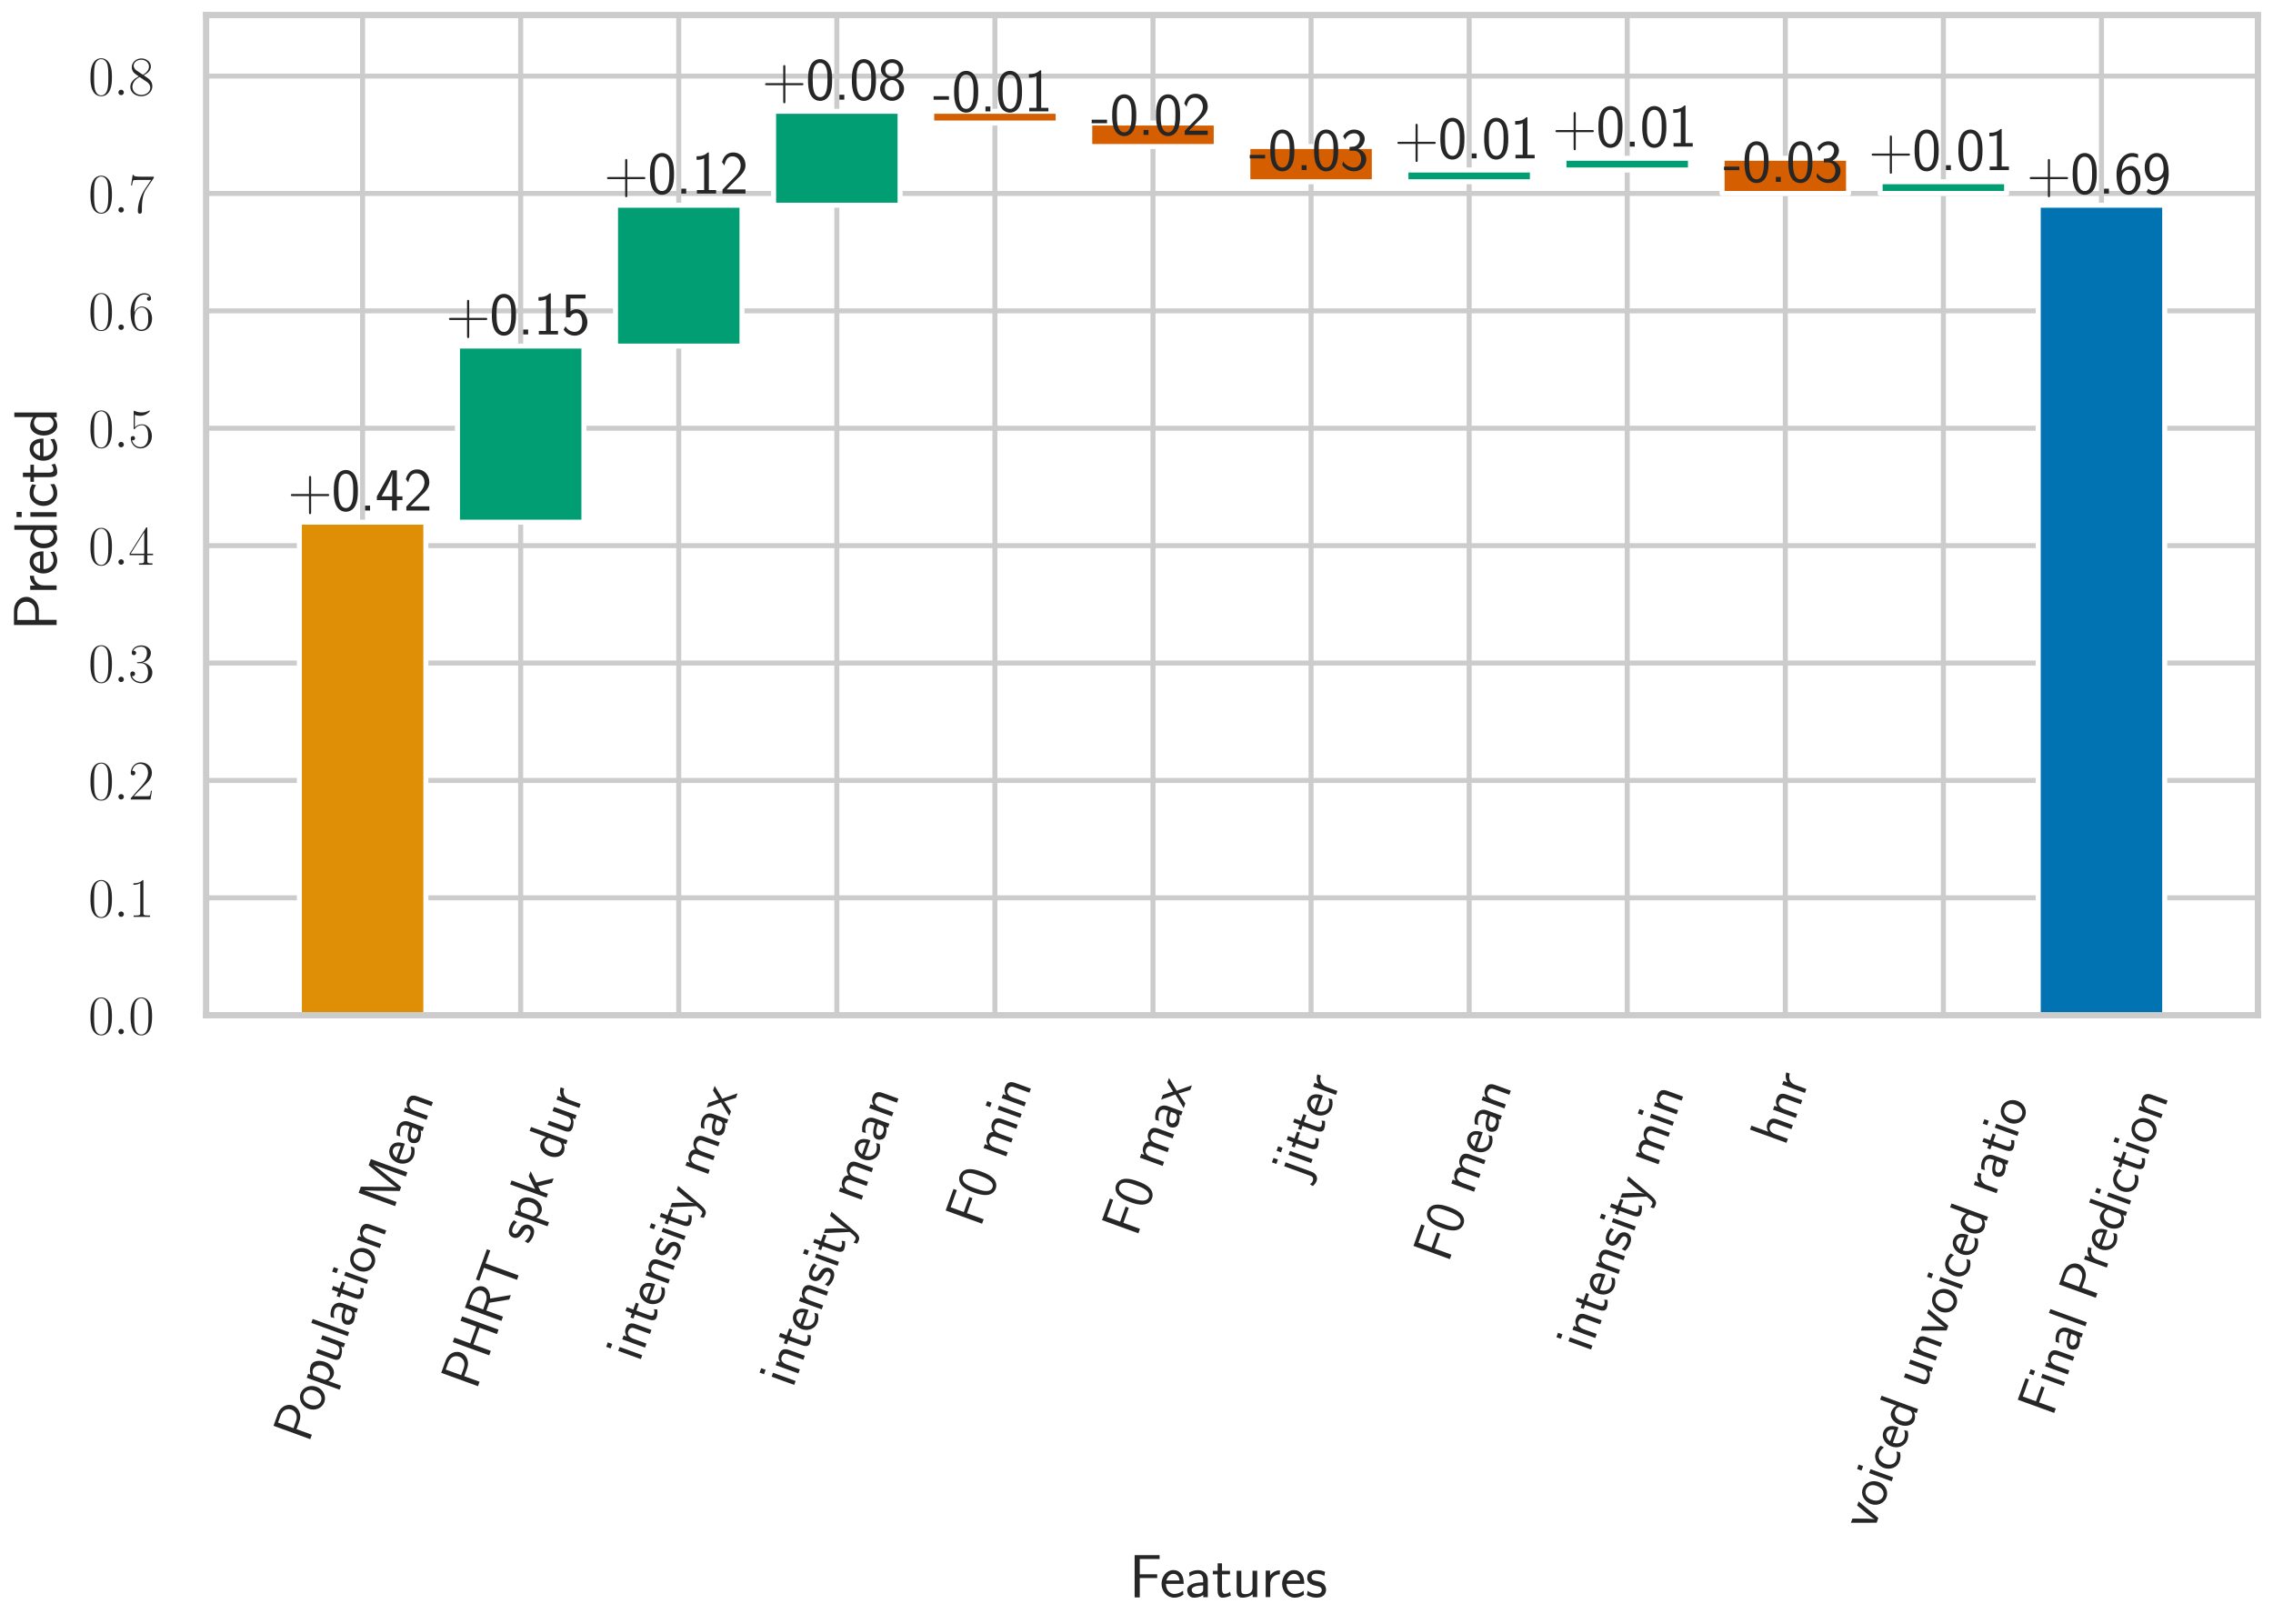 <?xml version="1.0" encoding="utf-8" standalone="no"?>
<!DOCTYPE svg PUBLIC "-//W3C//DTD SVG 1.1//EN"
  "http://www.w3.org/Graphics/SVG/1.1/DTD/svg11.dtd">
<svg xmlns:xlink="http://www.w3.org/1999/xlink" width="453.6pt" height="324pt" viewBox="0 0 453.6 324" xmlns="http://www.w3.org/2000/svg" version="1.1">
 <defs>
  <style type="text/css">*{stroke-linejoin: round; stroke-linecap: butt}</style>
 </defs>
 <g id="figure_1">
  <g id="patch_1">
   <path d="M 0 324 
L 453.6 324 
L 453.6 0 
L 0 0 
z
" style="fill: #ffffff"/>
  </g>
  <g id="axes_1">
   <g id="patch_2">
    <path d="M 41.13 202.575 
L 450.6 202.575 
L 450.6 3 
L 41.13 3 
z
" style="fill: #ffffff"/>
   </g>
   <g id="matplotlib.axis_1">
    <g id="xtick_1">
     <g id="line2d_1">
      <path d="M 72.361 202.575 
L 72.361 3 
" clip-path="url(#pcbd63f796d)" style="fill: none; stroke: #cccccc; stroke-linecap: round"/>
     </g>
     <g id="text_1">
      <!-- Population Mean -->
      <g style="fill: #262626" transform="translate(61.572 288.109) rotate(-70) scale(0.11 -0.11)">
       <defs>
        <path id="CMSS17-50" d="M 2106 1856 
C 2874 1856 3501 2453 3501 3158 
C 3501 3850 2899 4453 2067 4453 
L 570 4453 
L 570 0 
L 1107 0 
L 1107 1856 
L 2106 1856 
z
M 1926 4096 
C 2669 4096 2995 3627 2995 3157 
C 2995 2720 2694 2226 1926 2226 
L 1094 2226 
L 1094 4096 
L 1926 4096 
z
" transform="scale(0.016)"/>
        <path id="CMSS17-6f" d="M 2829 1356 
C 2829 2176 2221 2816 1504 2816 
C 768 2816 173 2157 173 1356 
C 173 544 787 -64 1498 -64 
C 2227 -64 2829 563 2829 1356 
z
M 1504 337 
C 1050 337 659 709 659 1408 
C 659 2151 1114 2427 1498 2427 
C 1914 2427 2342 2126 2342 1408 
C 2342 683 1926 337 1504 337 
z
" transform="scale(0.016)"/>
        <path id="CMSS17-70" d="M 966 333 
C 1178 129 1466 -5 1773 -5 
C 2368 -5 2880 603 2880 1412 
C 2880 2159 2496 2816 1946 2816 
C 1626 2816 1242 2702 954 2472 
L 954 2765 
L 480 2765 
L 480 -1216 
L 966 -1216 
L 966 333 
z
M 966 2100 
C 1018 2176 1235 2415 1587 2415 
C 2035 2415 2394 1960 2394 1412 
C 2394 787 1958 384 1530 384 
C 1402 384 1267 415 1139 523 
C 966 674 966 768 966 857 
L 966 2100 
z
" transform="scale(0.016)"/>
        <path id="CMSS17-75" d="M 2618 2739 
L 2131 2739 
L 2131 972 
C 2131 498 1786 306 1421 306 
C 998 306 960 447 960 709 
L 960 2739 
L 474 2739 
L 474 678 
C 474 179 646 -64 1088 -64 
C 1306 -64 1798 -13 2144 306 
L 2144 0 
L 2618 0 
L 2618 2739 
z
" transform="scale(0.016)"/>
        <path id="CMSS17-6c" d="M 947 4416 
L 474 4416 
L 474 0 
L 947 0 
L 947 4416 
z
" transform="scale(0.016)"/>
        <path id="CMSS17-61" d="M 2406 1791 
C 2406 2392 1978 2808 1402 2808 
C 1120 2808 813 2757 461 2553 
L 499 2135 
C 659 2248 934 2432 1395 2432 
C 1722 2432 1920 2180 1920 1782 
L 1920 1536 
C 896 1536 256 1238 256 726 
C 256 461 416 -64 947 -64 
C 1043 -64 1562 -64 1933 217 
L 1933 -19 
L 2406 -19 
L 2406 1791 
z
M 1920 816 
C 1920 701 1920 548 1728 434 
C 1562 325 1350 325 1261 325 
C 941 325 723 511 723 744 
C 723 1211 1722 1211 1920 1211 
L 1920 816 
z
" transform="scale(0.016)"/>
        <path id="CMSS17-74" d="M 1069 2368 
L 1901 2368 
L 1901 2737 
L 1069 2737 
L 1069 3520 
L 614 3520 
L 614 2737 
L 109 2737 
L 109 2368 
L 602 2368 
L 602 749 
C 602 384 685 -64 1107 -64 
C 1427 -64 1722 25 2003 172 
L 1901 548 
C 1747 414 1562 337 1363 337 
C 1082 337 1069 696 1069 856 
L 1069 2368 
z
" transform="scale(0.016)"/>
        <path id="CMSS17-69" d="M 979 4183 
L 442 4183 
L 442 3648 
L 979 3648 
L 979 4183 
z
M 947 2739 
L 474 2739 
L 474 0 
L 947 0 
L 947 2739 
z
" transform="scale(0.016)"/>
        <path id="CMSS17-6e" d="M 2618 1877 
C 2618 2283 2522 2816 1798 2816 
C 1389 2816 1120 2606 941 2389 
L 941 2758 
L 474 2758 
L 474 0 
L 960 0 
L 960 1559 
C 960 1964 1114 2428 1549 2428 
C 2112 2428 2131 2048 2131 1829 
L 2131 0 
L 2618 0 
L 2618 1877 
z
" transform="scale(0.016)"/>
        <path id="CMSS17-4d" d="M 3194 2371 
L 2886 1473 
C 2835 1307 2662 791 2624 587 
L 2618 587 
C 2598 715 2560 849 2458 1174 
C 2400 1365 2336 1562 2272 1741 
L 1325 4416 
L 576 4416 
L 576 0 
L 1075 0 
L 1075 3900 
L 1082 3900 
C 1082 3894 1139 3613 1530 2499 
L 2374 96 
L 2848 96 
L 3610 2231 
C 3661 2378 3821 2843 3891 3066 
C 3955 3257 4115 3728 4154 3913 
L 4160 3913 
L 4160 0 
L 4666 0 
L 4666 4416 
L 3923 4416 
L 3194 2371 
z
" transform="scale(0.016)"/>
        <path id="CMSS17-65" d="M 2502 1377 
C 2502 1590 2490 2003 2285 2345 
C 2061 2713 1696 2816 1421 2816 
C 755 2816 192 2188 192 1375 
C 192 582 774 -64 1510 -64 
C 1798 -64 2150 19 2470 248 
C 2470 274 2458 414 2451 420 
C 2451 433 2432 630 2432 656 
C 2125 407 1773 325 1517 325 
C 1107 325 666 667 646 1377 
L 2502 1377 
z
M 698 1728 
C 781 2084 1062 2421 1421 2421 
C 1517 2421 1965 2421 2080 1728 
L 698 1728 
z
" transform="scale(0.016)"/>
       </defs>
       <use xlink:href="#CMSS17-50" transform="scale(0.996)"/>
       <use xlink:href="#CMSS17-6f" transform="translate(57.133 0) scale(0.996)"/>
       <use xlink:href="#CMSS17-70" transform="translate(103.977 0) scale(0.996)"/>
       <use xlink:href="#CMSS17-75" transform="translate(152.182 0) scale(0.996)"/>
       <use xlink:href="#CMSS17-6c" transform="translate(200.387 0) scale(0.996)"/>
       <use xlink:href="#CMSS17-61" transform="translate(222.567 0) scale(0.996)"/>
       <use xlink:href="#CMSS17-74" transform="translate(267.489 0) scale(0.996)"/>
       <use xlink:href="#CMSS17-69" transform="translate(301.321 0) scale(0.996)"/>
       <use xlink:href="#CMSS17-6f" transform="translate(323.502 0) scale(0.996)"/>
       <use xlink:href="#CMSS17-6e" transform="translate(370.345 0) scale(0.996)"/>
       <use xlink:href="#CMSS17-4d" transform="translate(449.779 0) scale(0.996)"/>
       <use xlink:href="#CMSS17-65" transform="translate(531.455 0) scale(0.996)"/>
       <use xlink:href="#CMSS17-61" transform="translate(573.094 0) scale(0.996)"/>
       <use xlink:href="#CMSS17-6e" transform="translate(618.016 0) scale(0.996)"/>
      </g>
     </g>
    </g>
    <g id="xtick_2">
     <g id="line2d_2">
      <path d="M 103.907 202.575 
L 103.907 3 
" clip-path="url(#pcbd63f796d)" style="fill: none; stroke: #cccccc; stroke-linecap: round"/>
     </g>
     <g id="text_2">
      <!-- PHRT spk dur -->
      <g style="fill: #262626" transform="translate(95.042 277.539) rotate(-70) scale(0.11 -0.11)">
       <defs>
        <path id="CMSS17-48" d="M 3674 4416 
L 3136 4416 
L 3136 2501 
L 1101 2501 
L 1101 4416 
L 563 4416 
L 563 0 
L 1101 0 
L 1101 2112 
L 3136 2112 
L 3136 0 
L 3674 0 
L 3674 4416 
z
" transform="scale(0.016)"/>
        <path id="CMSS17-52" d="M 2522 2109 
L 2534 2115 
C 3533 2459 3539 3147 3539 3268 
C 3539 3873 2925 4453 2003 4453 
L 570 4453 
L 570 32 
L 1094 32 
L 1094 2048 
L 2035 2048 
L 3168 32 
L 3706 32 
L 2522 2109 
z
M 1094 2437 
L 1094 4096 
L 1933 4096 
C 2746 4096 3034 3637 3034 3267 
C 3034 2922 2778 2437 1933 2437 
L 1094 2437 
z
" transform="scale(0.016)"/>
        <path id="CMSS17-54" d="M 2317 3968 
L 2848 3968 
C 2925 3968 3002 3968 3078 3968 
L 3878 3968 
L 3878 4376 
L 218 4376 
L 218 3968 
L 1018 3968 
C 1094 3968 1171 3968 1248 3968 
L 1779 3968 
L 1779 -32 
L 2317 -32 
L 2317 3968 
z
" transform="scale(0.016)"/>
        <path id="CMSS17-73" d="M 2061 2627 
C 1683 2807 1389 2807 1197 2807 
C 742 2807 198 2648 198 2003 
C 198 1359 902 1218 1094 1179 
C 1389 1122 1715 1058 1715 740 
C 1715 337 1254 337 1171 337 
C 915 337 563 407 243 638 
L 166 210 
C 531 0 883 -64 1178 -64 
C 1965 -64 2163 416 2163 781 
C 2163 1094 1984 1305 1862 1401 
C 1651 1568 1574 1587 1050 1696 
C 960 1709 646 1779 646 2066 
C 646 2432 1050 2432 1139 2432 
C 1555 2432 1811 2303 1984 2208 
L 2061 2627 
z
" transform="scale(0.016)"/>
        <path id="CMSS17-6b" d="M 1696 1688 
L 2688 2739 
L 2074 2739 
L 954 1554 
L 954 4416 
L 480 4416 
L 480 0 
L 947 0 
L 947 892 
L 1376 1344 
L 2278 0 
L 2822 0 
L 1696 1688 
z
" transform="scale(0.016)"/>
        <path id="CMSS17-64" d="M 2611 4416 
L 2138 4416 
L 2138 2438 
C 1939 2603 1613 2756 1254 2756 
C 672 2756 211 2131 211 1347 
C 211 562 666 -64 1235 -64 
C 1677 -64 1971 172 2125 306 
L 2125 -13 
L 2611 -13 
L 2611 4416 
z
M 2125 836 
C 2125 747 2125 653 1926 482 
C 1798 375 1645 325 1498 325 
C 1152 325 698 576 698 1340 
C 698 2134 1210 2368 1562 2368 
C 1798 2368 1990 2254 2125 2065 
L 2125 836 
z
" transform="scale(0.016)"/>
        <path id="CMSS17-72" d="M 954 1363 
C 954 1965 1395 2368 1958 2368 
L 1958 2789 
C 1549 2789 1165 2585 934 2253 
L 934 2758 
L 480 2758 
L 480 0 
L 954 0 
L 954 1363 
z
" transform="scale(0.016)"/>
       </defs>
       <use xlink:href="#CMSS17-50" transform="scale(0.996)"/>
       <use xlink:href="#CMSS17-48" transform="translate(59.736 0) scale(0.996)"/>
       <use xlink:href="#CMSS17-52" transform="translate(125.797 0) scale(0.996)"/>
       <use xlink:href="#CMSS17-54" transform="translate(186.213 0) scale(0.996)"/>
       <use xlink:href="#CMSS17-73" transform="translate(281.262 0) scale(0.996)"/>
       <use xlink:href="#CMSS17-70" transform="translate(317.175 0) scale(0.996)"/>
       <use xlink:href="#CMSS17-6b" transform="translate(365.38 0) scale(0.996)"/>
       <use xlink:href="#CMSS17-64" transform="translate(442.212 0) scale(0.996)"/>
       <use xlink:href="#CMSS17-75" transform="translate(490.417 0) scale(0.996)"/>
       <use xlink:href="#CMSS17-72" transform="translate(538.622 0) scale(0.996)"/>
      </g>
     </g>
    </g>
    <g id="xtick_3">
     <g id="line2d_3">
      <path d="M 135.453 202.575 
L 135.453 3 
" clip-path="url(#pcbd63f796d)" style="fill: none; stroke: #cccccc; stroke-linecap: round"/>
     </g>
     <g id="text_3">
      <!-- intensity max -->
      <g style="fill: #262626" transform="translate(127.601 271.975) rotate(-70) scale(0.11 -0.11)">
       <defs>
        <path id="CMSS17-79" d="M 2675 2752 
L 2176 2752 
C 1632 1294 1446 702 1434 383 
L 1427 383 
C 1408 696 1126 1460 902 2007 
L 602 2752 
L 83 2752 
L 1216 13 
C 1146 -178 1043 -465 1011 -529 
C 870 -885 774 -885 672 -885 
C 646 -885 442 -885 211 -809 
L 250 -1229 
C 410 -1261 570 -1280 685 -1280 
C 845 -1280 1165 -1280 1459 -497 
L 2675 2752 
z
" transform="scale(0.016)"/>
        <path id="CMSS17-6d" d="M 4288 1877 
C 4288 2308 4179 2816 3462 2816 
C 2982 2816 2694 2516 2566 2331 
C 2451 2670 2182 2816 1798 2816 
C 1363 2816 1088 2568 941 2389 
L 941 2758 
L 474 2758 
L 474 0 
L 960 0 
L 960 1559 
C 960 1939 1101 2428 1555 2428 
C 2138 2428 2138 2016 2138 1829 
L 2138 0 
L 2624 0 
L 2624 1559 
C 2624 1939 2765 2428 3219 2428 
C 3802 2428 3802 2016 3802 1829 
L 3802 0 
L 4288 0 
L 4288 1877 
z
" transform="scale(0.016)"/>
        <path id="CMSS17-78" d="M 1587 1414 
L 2656 2739 
L 2099 2739 
L 1363 1777 
L 602 2739 
L 32 2739 
L 1139 1414 
L 0 0 
L 563 0 
L 1363 1121 
L 2195 0 
L 2758 0 
L 1587 1414 
z
" transform="scale(0.016)"/>
       </defs>
       <use xlink:href="#CMSS17-69" transform="scale(0.996)"/>
       <use xlink:href="#CMSS17-6e" transform="translate(22.181 0) scale(0.996)"/>
       <use xlink:href="#CMSS17-74" transform="translate(70.386 0) scale(0.996)"/>
       <use xlink:href="#CMSS17-65" transform="translate(104.217 0) scale(0.996)"/>
       <use xlink:href="#CMSS17-6e" transform="translate(145.856 0) scale(0.996)"/>
       <use xlink:href="#CMSS17-73" transform="translate(194.061 0) scale(0.996)"/>
       <use xlink:href="#CMSS17-69" transform="translate(229.975 0) scale(0.996)"/>
       <use xlink:href="#CMSS17-74" transform="translate(252.155 0) scale(0.996)"/>
       <use xlink:href="#CMSS17-79" transform="translate(283.384 0) scale(0.996)"/>
       <use xlink:href="#CMSS17-6d" transform="translate(357.614 0) scale(0.996)"/>
       <use xlink:href="#CMSS17-61" transform="translate(431.843 0) scale(0.996)"/>
       <use xlink:href="#CMSS17-78" transform="translate(476.765 0) scale(0.996)"/>
      </g>
     </g>
    </g>
    <g id="xtick_4">
     <g id="line2d_4">
      <path d="M 166.999 202.575 
L 166.999 3 
" clip-path="url(#pcbd63f796d)" style="fill: none; stroke: #cccccc; stroke-linecap: round"/>
     </g>
     <g id="text_4">
      <!-- intensity mean -->
      <g style="fill: #262626" transform="translate(158.21 277.124) rotate(-70) scale(0.11 -0.11)">
       <use xlink:href="#CMSS17-69" transform="scale(0.996)"/>
       <use xlink:href="#CMSS17-6e" transform="translate(22.181 0) scale(0.996)"/>
       <use xlink:href="#CMSS17-74" transform="translate(70.386 0) scale(0.996)"/>
       <use xlink:href="#CMSS17-65" transform="translate(104.217 0) scale(0.996)"/>
       <use xlink:href="#CMSS17-6e" transform="translate(145.856 0) scale(0.996)"/>
       <use xlink:href="#CMSS17-73" transform="translate(194.061 0) scale(0.996)"/>
       <use xlink:href="#CMSS17-69" transform="translate(229.975 0) scale(0.996)"/>
       <use xlink:href="#CMSS17-74" transform="translate(252.155 0) scale(0.996)"/>
       <use xlink:href="#CMSS17-79" transform="translate(283.384 0) scale(0.996)"/>
       <use xlink:href="#CMSS17-6d" transform="translate(357.614 0) scale(0.996)"/>
       <use xlink:href="#CMSS17-65" transform="translate(431.843 0) scale(0.996)"/>
       <use xlink:href="#CMSS17-61" transform="translate(473.482 0) scale(0.996)"/>
       <use xlink:href="#CMSS17-6e" transform="translate(518.404 0) scale(0.996)"/>
      </g>
     </g>
    </g>
    <g id="xtick_5">
     <g id="line2d_5">
      <path d="M 198.546 202.575 
L 198.546 3 
" clip-path="url(#pcbd63f796d)" style="fill: none; stroke: #cccccc; stroke-linecap: round"/>
     </g>
     <g id="text_5">
      <!-- F0 min -->
      <g style="fill: #262626" transform="translate(195.586 245.086) rotate(-70) scale(0.11 -0.11)">
       <defs>
        <path id="CMSS17-46" d="M 2918 1984 
L 2918 2373 
L 1101 2373 
L 1101 3968 
L 1882 3968 
C 1958 3968 2035 3968 2112 3968 
L 3168 3968 
L 3168 4375 
L 563 4375 
L 563 -32 
L 1101 -32 
L 1101 1984 
L 2918 1984 
z
" transform="scale(0.016)"/>
        <path id="CMSS17-30" d="M 2758 2044 
C 2758 2405 2752 3077 2490 3596 
C 2227 4096 1805 4229 1504 4229 
C 1069 4229 698 3975 506 3570 
C 301 3146 243 2709 243 2044 
C 243 1589 262 1031 493 543 
C 755 5 1197 -128 1498 -128 
C 1894 -128 2278 81 2496 518 
C 2720 974 2758 1474 2758 2044 
z
M 1498 261 
C 1011 261 864 811 819 995 
C 742 1310 730 1614 730 2114 
C 730 2506 730 2948 851 3297 
C 998 3701 1254 3840 1498 3840 
C 1971 3840 2125 3372 2176 3208 
C 2272 2873 2272 2481 2272 2114 
C 2272 1526 2272 261 1498 261 
z
" transform="scale(0.016)"/>
       </defs>
       <use xlink:href="#CMSS17-46" transform="scale(0.996)"/>
       <use xlink:href="#CMSS17-30" transform="translate(53.29 0) scale(0.996)"/>
       <use xlink:href="#CMSS17-6d" transform="translate(131.362 0) scale(0.996)"/>
       <use xlink:href="#CMSS17-69" transform="translate(205.592 0) scale(0.996)"/>
       <use xlink:href="#CMSS17-6e" transform="translate(227.772 0) scale(0.996)"/>
      </g>
     </g>
    </g>
    <g id="xtick_6">
     <g id="line2d_6">
      <path d="M 230.092 202.575 
L 230.092 3 
" clip-path="url(#pcbd63f796d)" style="fill: none; stroke: #cccccc; stroke-linecap: round"/>
     </g>
     <g id="text_6">
      <!-- F0 max -->
      <g style="fill: #262626" transform="translate(226.784 247.003) rotate(-70) scale(0.11 -0.11)">
       <use xlink:href="#CMSS17-46" transform="scale(0.996)"/>
       <use xlink:href="#CMSS17-30" transform="translate(53.29 0) scale(0.996)"/>
       <use xlink:href="#CMSS17-6d" transform="translate(131.362 0) scale(0.996)"/>
       <use xlink:href="#CMSS17-61" transform="translate(205.592 0) scale(0.996)"/>
       <use xlink:href="#CMSS17-78" transform="translate(250.513 0) scale(0.996)"/>
      </g>
     </g>
    </g>
    <g id="xtick_7">
     <g id="line2d_7">
      <path d="M 261.638 202.575 
L 261.638 3 
" clip-path="url(#pcbd63f796d)" style="fill: none; stroke: #cccccc; stroke-linecap: round"/>
     </g>
     <g id="text_7">
      <!-- jitter -->
      <g style="fill: #262626" transform="translate(260.438 235.417) rotate(-70) scale(0.11 -0.11)">
       <defs>
        <path id="CMSS17-6a" d="M 1114 4224 
L 576 4224 
L 576 3689 
L 1114 3689 
L 1114 4224 
z
M -371 -1064 
C -166 -1191 83 -1280 352 -1280 
C 755 -1280 1114 -935 1114 -366 
L 1114 2767 
L 640 2767 
L 640 -425 
C 640 -815 346 -873 179 -873 
C 38 -873 -128 -828 -275 -675 
L -371 -1064 
z
" transform="scale(0.016)"/>
       </defs>
       <use xlink:href="#CMSS17-6a" transform="scale(0.996)"/>
       <use xlink:href="#CMSS17-69" transform="translate(24.783 0) scale(0.996)"/>
       <use xlink:href="#CMSS17-74" transform="translate(46.964 0) scale(0.996)"/>
       <use xlink:href="#CMSS17-74" transform="translate(80.795 0) scale(0.996)"/>
       <use xlink:href="#CMSS17-65" transform="translate(114.627 0) scale(0.996)"/>
       <use xlink:href="#CMSS17-72" transform="translate(156.266 0) scale(0.996)"/>
      </g>
     </g>
    </g>
    <g id="xtick_8">
     <g id="line2d_8">
      <path d="M 293.184 202.575 
L 293.184 3 
" clip-path="url(#pcbd63f796d)" style="fill: none; stroke: #cccccc; stroke-linecap: round"/>
     </g>
     <g id="text_8">
      <!-- F0 mean -->
      <g style="fill: #262626" transform="translate(288.939 252.152) rotate(-70) scale(0.11 -0.11)">
       <use xlink:href="#CMSS17-46" transform="scale(0.996)"/>
       <use xlink:href="#CMSS17-30" transform="translate(53.29 0) scale(0.996)"/>
       <use xlink:href="#CMSS17-6d" transform="translate(131.362 0) scale(0.996)"/>
       <use xlink:href="#CMSS17-65" transform="translate(205.592 0) scale(0.996)"/>
       <use xlink:href="#CMSS17-61" transform="translate(247.23 0) scale(0.996)"/>
       <use xlink:href="#CMSS17-6e" transform="translate(292.152 0) scale(0.996)"/>
      </g>
     </g>
    </g>
    <g id="xtick_9">
     <g id="line2d_9">
      <path d="M 324.73 202.575 
L 324.73 3 
" clip-path="url(#pcbd63f796d)" style="fill: none; stroke: #cccccc; stroke-linecap: round"/>
     </g>
     <g id="text_9">
      <!-- intensity min -->
      <g style="fill: #262626" transform="translate(317.227 270.059) rotate(-70) scale(0.11 -0.11)">
       <use xlink:href="#CMSS17-69" transform="scale(0.996)"/>
       <use xlink:href="#CMSS17-6e" transform="translate(22.181 0) scale(0.996)"/>
       <use xlink:href="#CMSS17-74" transform="translate(70.386 0) scale(0.996)"/>
       <use xlink:href="#CMSS17-65" transform="translate(104.217 0) scale(0.996)"/>
       <use xlink:href="#CMSS17-6e" transform="translate(145.856 0) scale(0.996)"/>
       <use xlink:href="#CMSS17-73" transform="translate(194.061 0) scale(0.996)"/>
       <use xlink:href="#CMSS17-69" transform="translate(229.975 0) scale(0.996)"/>
       <use xlink:href="#CMSS17-74" transform="translate(252.155 0) scale(0.996)"/>
       <use xlink:href="#CMSS17-79" transform="translate(283.384 0) scale(0.996)"/>
       <use xlink:href="#CMSS17-6d" transform="translate(357.614 0) scale(0.996)"/>
       <use xlink:href="#CMSS17-69" transform="translate(431.843 0) scale(0.996)"/>
       <use xlink:href="#CMSS17-6e" transform="translate(454.024 0) scale(0.996)"/>
      </g>
     </g>
    </g>
    <g id="xtick_10">
     <g id="line2d_10">
      <path d="M 356.277 202.575 
L 356.277 3 
" clip-path="url(#pcbd63f796d)" style="fill: none; stroke: #cccccc; stroke-linecap: round"/>
     </g>
     <g id="text_10">
      <!-- hnr -->
      <g style="fill: #262626" transform="translate(356.274 228.838) rotate(-70) scale(0.11 -0.11)">
       <defs>
        <path id="CMSS17-68" d="M 2618 1891 
C 2618 2292 2522 2820 1798 2820 
C 1395 2820 1133 2623 947 2407 
L 947 4448 
L 474 4448 
L 474 32 
L 960 32 
L 960 1573 
C 960 1973 1114 2432 1549 2432 
C 2112 2432 2131 2056 2131 1839 
L 2131 32 
L 2618 32 
L 2618 1891 
z
" transform="scale(0.016)"/>
       </defs>
       <use xlink:href="#CMSS17-68" transform="scale(0.996)"/>
       <use xlink:href="#CMSS17-6e" transform="translate(48.205 0) scale(0.996)"/>
       <use xlink:href="#CMSS17-72" transform="translate(96.41 0) scale(0.996)"/>
      </g>
     </g>
    </g>
    <g id="xtick_11">
     <g id="line2d_11">
      <path d="M 387.823 202.575 
L 387.823 3 
" clip-path="url(#pcbd63f796d)" style="fill: none; stroke: #cccccc; stroke-linecap: round"/>
     </g>
     <g id="text_11">
      <!-- voiced unvoiced ratio -->
      <g style="fill: #262626" transform="translate(373.843 305.644) rotate(-70) scale(0.11 -0.11)">
       <defs>
        <path id="CMSS17-76" d="M 2675 2752 
L 2176 2752 
L 1747 1556 
C 1613 1165 1421 627 1389 352 
L 1382 352 
C 1370 468 1318 634 1286 749 
C 1248 890 1197 1056 1158 1172 
L 595 2752 
L 83 2752 
L 1094 0 
L 1664 0 
L 2675 2752 
z
" transform="scale(0.016)"/>
        <path id="CMSS17-63" d="M 2464 2541 
C 2464 2585 2170 2714 2093 2739 
C 1882 2816 1613 2816 1542 2816 
C 710 2816 211 2093 211 1363 
C 211 595 768 -64 1517 -64 
C 1946 -64 2253 76 2502 242 
L 2464 664 
C 2189 453 1869 337 1523 337 
C 1024 337 698 774 698 1369 
C 698 1831 909 2414 1549 2414 
C 1901 2414 2099 2343 2394 2145 
L 2464 2541 
z
" transform="scale(0.016)"/>
       </defs>
       <use xlink:href="#CMSS17-76" transform="scale(0.996)"/>
       <use xlink:href="#CMSS17-6f" transform="translate(43 0) scale(0.996)"/>
       <use xlink:href="#CMSS17-69" transform="translate(89.844 0) scale(0.996)"/>
       <use xlink:href="#CMSS17-63" transform="translate(112.024 0) scale(0.996)"/>
       <use xlink:href="#CMSS17-65" transform="translate(153.663 0) scale(0.996)"/>
       <use xlink:href="#CMSS17-64" transform="translate(195.302 0) scale(0.996)"/>
       <use xlink:href="#CMSS17-75" transform="translate(274.736 0) scale(0.996)"/>
       <use xlink:href="#CMSS17-6e" transform="translate(322.941 0) scale(0.996)"/>
       <use xlink:href="#CMSS17-76" transform="translate(371.146 0) scale(0.996)"/>
       <use xlink:href="#CMSS17-6f" transform="translate(414.146 0) scale(0.996)"/>
       <use xlink:href="#CMSS17-69" transform="translate(460.99 0) scale(0.996)"/>
       <use xlink:href="#CMSS17-63" transform="translate(483.171 0) scale(0.996)"/>
       <use xlink:href="#CMSS17-65" transform="translate(524.809 0) scale(0.996)"/>
       <use xlink:href="#CMSS17-64" transform="translate(566.448 0) scale(0.996)"/>
       <use xlink:href="#CMSS17-72" transform="translate(645.882 0) scale(0.996)"/>
       <use xlink:href="#CMSS17-61" transform="translate(677.792 0) scale(0.996)"/>
       <use xlink:href="#CMSS17-74" transform="translate(722.714 0) scale(0.996)"/>
       <use xlink:href="#CMSS17-69" transform="translate(756.546 0) scale(0.996)"/>
       <use xlink:href="#CMSS17-6f" transform="translate(778.726 0) scale(0.996)"/>
      </g>
     </g>
    </g>
    <g id="xtick_12">
     <g id="line2d_12">
      <path d="M 419.369 202.575 
L 419.369 3 
" clip-path="url(#pcbd63f796d)" style="fill: none; stroke: #cccccc; stroke-linecap: round"/>
     </g>
     <g id="text_12">
      <!-- Final Prediction -->
      <g style="fill: #262626" transform="translate(409.538 282.845) rotate(-70) scale(0.11 -0.11)">
       <use xlink:href="#CMSS17-46" transform="scale(0.996)"/>
       <use xlink:href="#CMSS17-69" transform="translate(53.29 0) scale(0.996)"/>
       <use xlink:href="#CMSS17-6e" transform="translate(75.47 0) scale(0.996)"/>
       <use xlink:href="#CMSS17-61" transform="translate(123.675 0) scale(0.996)"/>
       <use xlink:href="#CMSS17-6c" transform="translate(168.597 0) scale(0.996)"/>
       <use xlink:href="#CMSS17-50" transform="translate(222.007 0) scale(0.996)"/>
       <use xlink:href="#CMSS17-72" transform="translate(281.743 0) scale(0.996)"/>
       <use xlink:href="#CMSS17-65" transform="translate(313.652 0) scale(0.996)"/>
       <use xlink:href="#CMSS17-64" transform="translate(355.291 0) scale(0.996)"/>
       <use xlink:href="#CMSS17-69" transform="translate(403.496 0) scale(0.996)"/>
       <use xlink:href="#CMSS17-63" transform="translate(425.677 0) scale(0.996)"/>
       <use xlink:href="#CMSS17-74" transform="translate(467.316 0) scale(0.996)"/>
       <use xlink:href="#CMSS17-69" transform="translate(501.147 0) scale(0.996)"/>
       <use xlink:href="#CMSS17-6f" transform="translate(523.328 0) scale(0.996)"/>
       <use xlink:href="#CMSS17-6e" transform="translate(570.172 0) scale(0.996)"/>
      </g>
     </g>
    </g>
    <g id="text_13">
     <!-- Features -->
     <g style="fill: #262626" transform="translate(225.35 318.675) scale(0.12 -0.12)">
      <use xlink:href="#CMSS17-46" transform="scale(0.996)"/>
      <use xlink:href="#CMSS17-65" transform="translate(50.687 0) scale(0.996)"/>
      <use xlink:href="#CMSS17-61" transform="translate(92.326 0) scale(0.996)"/>
      <use xlink:href="#CMSS17-74" transform="translate(137.248 0) scale(0.996)"/>
      <use xlink:href="#CMSS17-75" transform="translate(171.079 0) scale(0.996)"/>
      <use xlink:href="#CMSS17-72" transform="translate(219.284 0) scale(0.996)"/>
      <use xlink:href="#CMSS17-65" transform="translate(251.194 0) scale(0.996)"/>
      <use xlink:href="#CMSS17-73" transform="translate(292.833 0) scale(0.996)"/>
     </g>
    </g>
   </g>
   <g id="matplotlib.axis_2">
    <g id="ytick_1">
     <g id="line2d_13">
      <path d="M 41.13 202.575 
L 450.6 202.575 
" clip-path="url(#pcbd63f796d)" style="fill: none; stroke: #cccccc; stroke-linecap: round"/>
     </g>
     <g id="text_14">
      <!-- $\mathdefault{0.0}$ -->
      <g style="fill: #262626" transform="translate(17.627 206.381) scale(0.11 -0.11)">
       <defs>
        <path id="CMR17-30" d="M 2688 2025 
C 2688 2416 2682 3080 2413 3591 
C 2176 4039 1798 4198 1466 4198 
C 1158 4198 768 4058 525 3597 
C 269 3118 243 2524 243 2025 
C 243 1661 250 1106 448 619 
C 723 -39 1216 -128 1466 -128 
C 1760 -128 2208 -7 2470 600 
C 2662 1042 2688 1559 2688 2025 
z
M 1466 -26 
C 1056 -26 813 325 723 812 
C 653 1188 653 1738 653 2096 
C 653 2588 653 2997 736 3387 
C 858 3929 1216 4096 1466 4096 
C 1728 4096 2067 3923 2189 3400 
C 2272 3036 2278 2607 2278 2096 
C 2278 1680 2278 1169 2202 792 
C 2067 95 1690 -26 1466 -26 
z
" transform="scale(0.016)"/>
        <path id="CMMI12-3a" d="M 1178 307 
C 1178 492 1024 619 870 619 
C 685 619 557 466 557 313 
C 557 128 710 0 864 0 
C 1050 0 1178 153 1178 307 
z
" transform="scale(0.016)"/>
       </defs>
       <use xlink:href="#CMR17-30" transform="scale(0.996)"/>
       <use xlink:href="#CMMI12-3a" transform="translate(45.69 0) scale(0.996)"/>
       <use xlink:href="#CMR17-30" transform="translate(72.788 0) scale(0.996)"/>
      </g>
     </g>
    </g>
    <g id="ytick_2">
     <g id="line2d_14">
      <path d="M 41.13 179.151 
L 450.6 179.151 
" clip-path="url(#pcbd63f796d)" style="fill: none; stroke: #cccccc; stroke-linecap: round"/>
     </g>
     <g id="text_15">
      <!-- $\mathdefault{0.1}$ -->
      <g style="fill: #262626" transform="translate(17.627 182.956) scale(0.11 -0.11)">
       <defs>
        <path id="CMR17-31" d="M 1702 4058 
C 1702 4192 1696 4192 1606 4192 
C 1357 3916 979 3827 621 3827 
C 602 3827 570 3827 563 3808 
C 557 3795 557 3782 557 3648 
C 755 3648 1088 3686 1344 3839 
L 1344 461 
C 1344 236 1331 160 781 160 
L 589 160 
L 589 0 
C 896 0 1216 0 1523 0 
C 1830 0 2150 0 2458 0 
L 2458 160 
L 2266 160 
C 1715 160 1702 230 1702 458 
L 1702 4058 
z
" transform="scale(0.016)"/>
       </defs>
       <use xlink:href="#CMR17-30" transform="scale(0.996)"/>
       <use xlink:href="#CMMI12-3a" transform="translate(45.69 0) scale(0.996)"/>
       <use xlink:href="#CMR17-31" transform="translate(72.788 0) scale(0.996)"/>
      </g>
     </g>
    </g>
    <g id="ytick_3">
     <g id="line2d_15">
      <path d="M 41.13 155.727 
L 450.6 155.727 
" clip-path="url(#pcbd63f796d)" style="fill: none; stroke: #cccccc; stroke-linecap: round"/>
     </g>
     <g id="text_16">
      <!-- $\mathdefault{0.2}$ -->
      <g style="fill: #262626" transform="translate(17.627 159.532) scale(0.11 -0.11)">
       <defs>
        <path id="CMR17-32" d="M 2669 989 
L 2554 989 
C 2490 536 2438 459 2413 420 
C 2381 369 1920 369 1830 369 
L 602 369 
C 832 619 1280 1072 1824 1597 
C 2214 1967 2669 2402 2669 3035 
C 2669 3790 2067 4224 1395 4224 
C 691 4224 262 3604 262 3030 
C 262 2780 448 2748 525 2748 
C 589 2748 781 2787 781 3010 
C 781 3207 614 3264 525 3264 
C 486 3264 448 3258 422 3245 
C 544 3790 915 4058 1306 4058 
C 1862 4058 2227 3617 2227 3035 
C 2227 2479 1901 2000 1536 1584 
L 262 146 
L 262 0 
L 2515 0 
L 2669 989 
z
" transform="scale(0.016)"/>
       </defs>
       <use xlink:href="#CMR17-30" transform="scale(0.996)"/>
       <use xlink:href="#CMMI12-3a" transform="translate(45.69 0) scale(0.996)"/>
       <use xlink:href="#CMR17-32" transform="translate(72.788 0) scale(0.996)"/>
      </g>
     </g>
    </g>
    <g id="ytick_4">
     <g id="line2d_16">
      <path d="M 41.13 132.302 
L 450.6 132.302 
" clip-path="url(#pcbd63f796d)" style="fill: none; stroke: #cccccc; stroke-linecap: round"/>
     </g>
     <g id="text_17">
      <!-- $\mathdefault{0.3}$ -->
      <g style="fill: #262626" transform="translate(17.627 136.108) scale(0.11 -0.11)">
       <defs>
        <path id="CMR17-33" d="M 1414 2157 
C 1984 2157 2234 1662 2234 1090 
C 2234 320 1824 25 1453 25 
C 1114 25 563 194 390 693 
C 422 680 454 680 486 680 
C 640 680 755 782 755 948 
C 755 1133 614 1216 486 1216 
C 378 1216 211 1165 211 926 
C 211 335 787 -128 1466 -128 
C 2176 -128 2720 430 2720 1085 
C 2720 1707 2208 2157 1600 2227 
C 2086 2328 2554 2756 2554 3329 
C 2554 3820 2048 4179 1472 4179 
C 890 4179 378 3829 378 3329 
C 378 3110 544 3072 627 3072 
C 762 3072 877 3155 877 3321 
C 877 3486 762 3569 627 3569 
C 602 3569 570 3569 544 3557 
C 730 3959 1235 4032 1459 4032 
C 1683 4032 2106 3925 2106 3320 
C 2106 3143 2080 2828 1862 2550 
C 1670 2304 1453 2304 1242 2284 
C 1210 2284 1062 2269 1037 2269 
C 992 2263 966 2257 966 2208 
C 966 2163 973 2157 1101 2157 
L 1414 2157 
z
" transform="scale(0.016)"/>
       </defs>
       <use xlink:href="#CMR17-30" transform="scale(0.996)"/>
       <use xlink:href="#CMMI12-3a" transform="translate(45.69 0) scale(0.996)"/>
       <use xlink:href="#CMR17-33" transform="translate(72.788 0) scale(0.996)"/>
      </g>
     </g>
    </g>
    <g id="ytick_5">
     <g id="line2d_17">
      <path d="M 41.13 108.878 
L 450.6 108.878 
" clip-path="url(#pcbd63f796d)" style="fill: none; stroke: #cccccc; stroke-linecap: round"/>
     </g>
     <g id="text_18">
      <!-- $\mathdefault{0.4}$ -->
      <g style="fill: #262626" transform="translate(17.627 112.683) scale(0.11 -0.11)">
       <defs>
        <path id="CMR17-34" d="M 2150 4122 
C 2150 4256 2144 4256 2029 4256 
L 128 1254 
L 128 1088 
L 1779 1088 
L 1779 457 
C 1779 224 1766 160 1318 160 
L 1197 160 
L 1197 0 
C 1402 0 1747 0 1965 0 
C 2182 0 2528 0 2733 0 
L 2733 160 
L 2611 160 
C 2163 160 2150 224 2150 457 
L 2150 1088 
L 2803 1088 
L 2803 1254 
L 2150 1254 
L 2150 4122 
z
M 1798 3703 
L 1798 1254 
L 256 1254 
L 1798 3703 
z
" transform="scale(0.016)"/>
       </defs>
       <use xlink:href="#CMR17-30" transform="scale(0.996)"/>
       <use xlink:href="#CMMI12-3a" transform="translate(45.69 0) scale(0.996)"/>
       <use xlink:href="#CMR17-34" transform="translate(72.788 0) scale(0.996)"/>
      </g>
     </g>
    </g>
    <g id="ytick_6">
     <g id="line2d_18">
      <path d="M 41.13 85.454 
L 450.6 85.454 
" clip-path="url(#pcbd63f796d)" style="fill: none; stroke: #cccccc; stroke-linecap: round"/>
     </g>
     <g id="text_19">
      <!-- $\mathdefault{0.5}$ -->
      <g style="fill: #262626" transform="translate(17.627 89.259) scale(0.11 -0.11)">
       <defs>
        <path id="CMR17-35" d="M 730 3692 
C 794 3666 1056 3584 1325 3584 
C 1920 3584 2246 3911 2432 4100 
C 2432 4157 2432 4192 2394 4192 
C 2387 4192 2374 4192 2323 4163 
C 2099 4058 1837 3973 1517 3973 
C 1325 3973 1037 3999 723 4139 
C 653 4171 640 4171 634 4171 
C 602 4171 595 4164 595 4037 
L 595 2203 
C 595 2089 595 2057 659 2057 
C 691 2057 704 2070 736 2114 
C 941 2401 1222 2522 1542 2522 
C 1766 2522 2246 2382 2246 1289 
C 2246 1085 2246 715 2054 421 
C 1894 159 1645 25 1370 25 
C 947 25 518 320 403 814 
C 429 807 480 795 506 795 
C 589 795 749 840 749 1038 
C 749 1210 627 1280 506 1280 
C 358 1280 262 1190 262 1011 
C 262 454 704 -128 1382 -128 
C 2042 -128 2669 440 2669 1264 
C 2669 2030 2170 2624 1549 2624 
C 1222 2624 947 2503 730 2274 
L 730 3692 
z
" transform="scale(0.016)"/>
       </defs>
       <use xlink:href="#CMR17-30" transform="scale(0.996)"/>
       <use xlink:href="#CMMI12-3a" transform="translate(45.69 0) scale(0.996)"/>
       <use xlink:href="#CMR17-35" transform="translate(72.788 0) scale(0.996)"/>
      </g>
     </g>
    </g>
    <g id="ytick_7">
     <g id="line2d_19">
      <path d="M 41.13 62.03 
L 450.6 62.03 
" clip-path="url(#pcbd63f796d)" style="fill: none; stroke: #cccccc; stroke-linecap: round"/>
     </g>
     <g id="text_20">
      <!-- $\mathdefault{0.6}$ -->
      <g style="fill: #262626" transform="translate(17.627 65.835) scale(0.11 -0.11)">
       <defs>
        <path id="CMR17-36" d="M 678 2176 
C 678 3690 1395 4032 1811 4032 
C 1946 4032 2272 4009 2400 3776 
C 2298 3776 2106 3776 2106 3553 
C 2106 3381 2246 3323 2336 3323 
C 2394 3323 2566 3348 2566 3560 
C 2566 3954 2246 4179 1805 4179 
C 1043 4179 243 3390 243 1984 
C 243 253 966 -128 1478 -128 
C 2099 -128 2688 427 2688 1283 
C 2688 2081 2170 2662 1517 2662 
C 1126 2662 838 2407 678 1960 
L 678 2176 
z
M 1478 25 
C 691 25 691 1200 691 1436 
C 691 1896 909 2560 1504 2560 
C 1613 2560 1926 2560 2138 2120 
C 2253 1870 2253 1609 2253 1289 
C 2253 944 2253 690 2118 434 
C 1978 171 1773 25 1478 25 
z
" transform="scale(0.016)"/>
       </defs>
       <use xlink:href="#CMR17-30" transform="scale(0.996)"/>
       <use xlink:href="#CMMI12-3a" transform="translate(45.69 0) scale(0.996)"/>
       <use xlink:href="#CMR17-36" transform="translate(72.788 0) scale(0.996)"/>
      </g>
     </g>
    </g>
    <g id="ytick_8">
     <g id="line2d_20">
      <path d="M 41.13 38.605 
L 450.6 38.605 
" clip-path="url(#pcbd63f796d)" style="fill: none; stroke: #cccccc; stroke-linecap: round"/>
     </g>
     <g id="text_21">
      <!-- $\mathdefault{0.7}$ -->
      <g style="fill: #262626" transform="translate(17.627 42.41) scale(0.11 -0.11)">
       <defs>
        <path id="CMR17-37" d="M 2886 3941 
L 2886 4081 
L 1382 4081 
C 634 4081 621 4165 595 4288 
L 480 4288 
L 294 3094 
L 410 3094 
C 429 3215 474 3540 550 3661 
C 589 3712 1062 3712 1171 3712 
L 2579 3712 
L 1869 2661 
C 1395 1954 1069 999 1069 165 
C 1069 89 1069 -128 1299 -128 
C 1530 -128 1530 89 1530 171 
L 1530 465 
C 1530 1508 1709 2196 2003 2636 
L 2886 3941 
z
" transform="scale(0.016)"/>
       </defs>
       <use xlink:href="#CMR17-30" transform="scale(0.996)"/>
       <use xlink:href="#CMMI12-3a" transform="translate(45.69 0) scale(0.996)"/>
       <use xlink:href="#CMR17-37" transform="translate(72.788 0) scale(0.996)"/>
      </g>
     </g>
    </g>
    <g id="ytick_9">
     <g id="line2d_21">
      <path d="M 41.13 15.181 
L 450.6 15.181 
" clip-path="url(#pcbd63f796d)" style="fill: none; stroke: #cccccc; stroke-linecap: round"/>
     </g>
     <g id="text_22">
      <!-- $\mathdefault{0.8}$ -->
      <g style="fill: #262626" transform="translate(17.627 18.986) scale(0.11 -0.11)">
       <defs>
        <path id="CMR17-38" d="M 1741 2264 
C 2144 2467 2554 2773 2554 3263 
C 2554 3841 1990 4179 1472 4179 
C 890 4179 378 3759 378 3180 
C 378 3021 416 2747 666 2505 
C 730 2442 998 2251 1171 2130 
C 883 1983 211 1634 211 934 
C 211 279 838 -128 1459 -128 
C 2144 -128 2720 362 2720 1010 
C 2720 1590 2330 1857 2074 2029 
L 1741 2264 
z
M 902 2822 
C 851 2854 595 3051 595 3351 
C 595 3739 998 4032 1459 4032 
C 1965 4032 2336 3676 2336 3262 
C 2336 2669 1670 2331 1638 2331 
C 1632 2331 1626 2331 1574 2370 
L 902 2822 
z
M 2080 1519 
C 2176 1449 2483 1240 2483 851 
C 2483 381 2010 25 1472 25 
C 890 25 448 438 448 940 
C 448 1443 838 1862 1280 2060 
L 2080 1519 
z
" transform="scale(0.016)"/>
       </defs>
       <use xlink:href="#CMR17-30" transform="scale(0.996)"/>
       <use xlink:href="#CMMI12-3a" transform="translate(45.69 0) scale(0.996)"/>
       <use xlink:href="#CMR17-38" transform="translate(72.788 0) scale(0.996)"/>
      </g>
     </g>
    </g>
    <g id="text_23">
     <!-- Predicted -->
     <g style="fill: #262626" transform="translate(11.302 125.798) rotate(-90) scale(0.12 -0.12)">
      <use xlink:href="#CMSS17-50" transform="scale(0.996)"/>
      <use xlink:href="#CMSS17-72" transform="translate(59.736 0) scale(0.996)"/>
      <use xlink:href="#CMSS17-65" transform="translate(91.645 0) scale(0.996)"/>
      <use xlink:href="#CMSS17-64" transform="translate(133.284 0) scale(0.996)"/>
      <use xlink:href="#CMSS17-69" transform="translate(181.489 0) scale(0.996)"/>
      <use xlink:href="#CMSS17-63" transform="translate(203.67 0) scale(0.996)"/>
      <use xlink:href="#CMSS17-74" transform="translate(245.309 0) scale(0.996)"/>
      <use xlink:href="#CMSS17-65" transform="translate(279.14 0) scale(0.996)"/>
      <use xlink:href="#CMSS17-64" transform="translate(320.779 0) scale(0.996)"/>
     </g>
    </g>
   </g>
   <g id="patch_3">
    <path d="M 59.742 202.575 
L 84.979 202.575 
L 84.979 104.193 
L 59.742 104.193 
z
" clip-path="url(#pcbd63f796d)" style="fill: #de8f05; stroke: #ffffff; stroke-linejoin: miter"/>
   </g>
   <g id="patch_4">
    <path d="M 91.289 104.193 
L 116.526 104.193 
L 116.526 69.057 
L 91.289 69.057 
z
" clip-path="url(#pcbd63f796d)" style="fill: #029e73; stroke: #ffffff; stroke-linejoin: miter"/>
   </g>
   <g id="patch_5">
    <path d="M 122.835 69.057 
L 148.072 69.057 
L 148.072 40.948 
L 122.835 40.948 
z
" clip-path="url(#pcbd63f796d)" style="fill: #029e73; stroke: #ffffff; stroke-linejoin: miter"/>
   </g>
   <g id="patch_6">
    <path d="M 154.381 40.948 
L 179.618 40.948 
L 179.618 22.208 
L 154.381 22.208 
z
" clip-path="url(#pcbd63f796d)" style="fill: #029e73; stroke: #ffffff; stroke-linejoin: miter"/>
   </g>
   <g id="patch_7">
    <path d="M 185.927 22.208 
L 211.164 22.208 
L 211.164 24.551 
L 185.927 24.551 
z
" clip-path="url(#pcbd63f796d)" style="fill: #d55e00; stroke: #ffffff; stroke-linejoin: miter"/>
   </g>
   <g id="patch_8">
    <path d="M 217.473 24.551 
L 242.71 24.551 
L 242.71 29.235 
L 217.473 29.235 
z
" clip-path="url(#pcbd63f796d)" style="fill: #d55e00; stroke: #ffffff; stroke-linejoin: miter"/>
   </g>
   <g id="patch_9">
    <path d="M 249.02 29.235 
L 274.257 29.235 
L 274.257 36.263 
L 249.02 36.263 
z
" clip-path="url(#pcbd63f796d)" style="fill: #d55e00; stroke: #ffffff; stroke-linejoin: miter"/>
   </g>
   <g id="patch_10">
    <path d="M 280.566 36.263 
L 305.803 36.263 
L 305.803 33.92 
L 280.566 33.92 
z
" clip-path="url(#pcbd63f796d)" style="fill: #029e73; stroke: #ffffff; stroke-linejoin: miter"/>
   </g>
   <g id="patch_11">
    <path d="M 312.112 33.92 
L 337.349 33.92 
L 337.349 31.578 
L 312.112 31.578 
z
" clip-path="url(#pcbd63f796d)" style="fill: #029e73; stroke: #ffffff; stroke-linejoin: miter"/>
   </g>
   <g id="patch_12">
    <path d="M 343.658 31.578 
L 368.895 31.578 
L 368.895 38.605 
L 343.658 38.605 
z
" clip-path="url(#pcbd63f796d)" style="fill: #d55e00; stroke: #ffffff; stroke-linejoin: miter"/>
   </g>
   <g id="patch_13">
    <path d="M 375.204 38.605 
L 400.441 38.605 
L 400.441 36.263 
L 375.204 36.263 
z
" clip-path="url(#pcbd63f796d)" style="fill: #029e73; stroke: #ffffff; stroke-linejoin: miter"/>
   </g>
   <g id="patch_14">
    <path d="M 406.751 202.575 
L 431.988 202.575 
L 431.988 40.948 
L 406.751 40.948 
z
" clip-path="url(#pcbd63f796d)" style="fill: #0173b2; stroke: #ffffff; stroke-linejoin: miter"/>
   </g>
   <g id="patch_15">
    <path d="M 41.13 202.575 
L 41.13 3 
" style="fill: none; stroke: #cccccc; stroke-width: 1.25; stroke-linejoin: miter; stroke-linecap: square"/>
   </g>
   <g id="patch_16">
    <path d="M 450.6 202.575 
L 450.6 3 
" style="fill: none; stroke: #cccccc; stroke-width: 1.25; stroke-linejoin: miter; stroke-linecap: square"/>
   </g>
   <g id="patch_17">
    <path d="M 41.13 202.575 
L 450.6 202.575 
" style="fill: none; stroke: #cccccc; stroke-width: 1.25; stroke-linejoin: miter; stroke-linecap: square"/>
   </g>
   <g id="patch_18">
    <path d="M 41.13 3 
L 450.6 3 
" style="fill: none; stroke: #cccccc; stroke-width: 1.25; stroke-linejoin: miter; stroke-linecap: square"/>
   </g>
   <g id="text_24">
    <!-- +0.42 -->
    <g style="fill: #262626" transform="translate(57.403 101.869) scale(0.12 -0.12)">
     <defs>
      <path id="CMSS17-2b" d="M 2451 1505 
L 4141 1505 
C 4230 1505 4339 1505 4339 1613 
C 4339 1728 4237 1728 4141 1728 
L 2451 1728 
L 2451 3413 
C 2451 3502 2451 3611 2342 3611 
C 2227 3611 2227 3509 2227 3413 
L 2227 1728 
L 531 1728 
C 442 1728 333 1728 333 1620 
C 333 1505 435 1505 531 1505 
L 2227 1505 
L 2227 -186 
C 2227 -275 2227 -384 2336 -384 
C 2451 -384 2451 -282 2451 -186 
L 2451 1505 
z
" transform="scale(0.016)"/>
      <path id="CMSS17-2e" d="M 1088 510 
L 576 510 
L 576 0 
L 1088 0 
L 1088 510 
z
" transform="scale(0.016)"/>
      <path id="CMSS17-34" d="M 2253 1088 
L 2835 1088 
L 2835 1477 
L 2253 1477 
L 2253 4192 
L 1690 4192 
L 166 1477 
L 166 1088 
L 1747 1088 
L 1747 0 
L 2253 0 
L 2253 1088 
z
M 659 1477 
C 1030 2127 1766 3439 1766 3885 
L 1766 1477 
L 659 1477 
z
" transform="scale(0.016)"/>
      <path id="CMSS17-32" d="M 1651 1357 
C 1830 1541 2099 1764 2285 1987 
C 2464 2204 2701 2511 2701 2957 
C 2701 3657 2227 4288 1421 4288 
C 787 4288 422 3893 250 3274 
L 499 2929 
C 640 3510 838 3880 1338 3880 
C 1888 3880 2195 3433 2195 2942 
C 2195 2355 1747 1901 1408 1563 
C 1030 1187 659 804 301 408 
L 301 0 
L 2701 0 
L 2701 433 
L 1613 433 
C 1536 433 1459 433 1382 433 
L 742 433 
L 742 439 
L 1651 1357 
z
" transform="scale(0.016)"/>
     </defs>
     <use xlink:href="#CMSS17-2b" transform="scale(0.996)"/>
     <use xlink:href="#CMSS17-30" transform="translate(72.868 0) scale(0.996)"/>
     <use xlink:href="#CMSS17-2e" transform="translate(119.712 0) scale(0.996)"/>
     <use xlink:href="#CMSS17-34" transform="translate(145.736 0) scale(0.996)"/>
     <use xlink:href="#CMSS17-32" transform="translate(192.579 0) scale(0.996)"/>
    </g>
   </g>
   <g id="text_25">
    <!-- +0.15 -->
    <g style="fill: #262626" transform="translate(88.949 66.732) scale(0.12 -0.12)">
     <defs>
      <path id="CMSS17-31" d="M 1818 4288 
L 1696 4288 
C 1350 3940 947 3890 538 3890 
L 538 3520 
C 723 3520 1024 3520 1325 3667 
L 1325 369 
L 570 369 
L 570 0 
L 2573 0 
L 2573 369 
L 1818 369 
L 1818 4288 
z
" transform="scale(0.016)"/>
      <path id="CMSS17-35" d="M 934 3752 
L 2502 3752 
L 2502 4160 
L 467 4160 
L 467 1781 
L 896 1781 
C 1011 2046 1248 2240 1555 2240 
C 1843 2240 2163 1989 2163 1266 
C 2163 493 1709 267 1376 267 
C 966 267 589 512 422 851 
L 218 499 
C 512 49 992 -128 1376 -128 
C 2118 -128 2701 497 2701 1253 
C 2701 2030 2182 2629 1562 2629 
C 1338 2629 1120 2553 934 2399 
L 934 3752 
z
" transform="scale(0.016)"/>
     </defs>
     <use xlink:href="#CMSS17-2b" transform="scale(0.996)"/>
     <use xlink:href="#CMSS17-30" transform="translate(72.868 0) scale(0.996)"/>
     <use xlink:href="#CMSS17-2e" transform="translate(119.712 0) scale(0.996)"/>
     <use xlink:href="#CMSS17-31" transform="translate(145.736 0) scale(0.996)"/>
     <use xlink:href="#CMSS17-35" transform="translate(192.579 0) scale(0.996)"/>
    </g>
   </g>
   <g id="text_26">
    <!-- +0.12 -->
    <g style="fill: #262626" transform="translate(120.496 38.623) scale(0.12 -0.12)">
     <use xlink:href="#CMSS17-2b" transform="scale(0.996)"/>
     <use xlink:href="#CMSS17-30" transform="translate(72.868 0) scale(0.996)"/>
     <use xlink:href="#CMSS17-2e" transform="translate(119.712 0) scale(0.996)"/>
     <use xlink:href="#CMSS17-31" transform="translate(145.736 0) scale(0.996)"/>
     <use xlink:href="#CMSS17-32" transform="translate(192.579 0) scale(0.996)"/>
    </g>
   </g>
   <g id="text_27">
    <!-- +0.08 -->
    <g style="fill: #262626" transform="translate(152.042 19.884) scale(0.12 -0.12)">
     <defs>
      <path id="CMSS17-38" d="M 1933 2222 
C 2419 2380 2669 2760 2669 3134 
C 2669 3722 2157 4229 1504 4229 
C 826 4229 333 3708 333 3144 
C 333 2780 576 2403 1069 2241 
C 442 1997 250 1512 250 1149 
C 250 446 819 -128 1498 -128 
C 2202 -128 2752 455 2752 1138 
C 2752 1557 2502 2000 1933 2222 
z
M 1504 2432 
C 1075 2432 787 2712 787 3136 
C 787 3566 1075 3840 1504 3840 
C 1901 3840 2214 3591 2214 3136 
C 2214 2687 1907 2432 1504 2432 
z
M 1504 267 
C 1139 267 749 517 749 1156 
C 749 1813 1184 2043 1498 2043 
C 1843 2043 2253 1800 2253 1156 
C 2253 491 1830 267 1504 267 
z
" transform="scale(0.016)"/>
     </defs>
     <use xlink:href="#CMSS17-2b" transform="scale(0.996)"/>
     <use xlink:href="#CMSS17-30" transform="translate(72.868 0) scale(0.996)"/>
     <use xlink:href="#CMSS17-2e" transform="translate(119.712 0) scale(0.996)"/>
     <use xlink:href="#CMSS17-30" transform="translate(145.736 0) scale(0.996)"/>
     <use xlink:href="#CMSS17-38" transform="translate(192.579 0) scale(0.996)"/>
    </g>
   </g>
   <g id="text_28">
    <!-- -0.01 -->
    <g style="fill: #262626" transform="translate(186.189 22.226) scale(0.12 -0.12)">
     <defs>
      <path id="CMSS17-2d" d="M 1664 1216 
L 1664 1585 
L 64 1585 
L 64 1216 
L 1664 1216 
z
" transform="scale(0.016)"/>
     </defs>
     <use xlink:href="#CMSS17-2d" transform="scale(0.996)"/>
     <use xlink:href="#CMSS17-30" transform="translate(31.229 0) scale(0.996)"/>
     <use xlink:href="#CMSS17-2e" transform="translate(78.073 0) scale(0.996)"/>
     <use xlink:href="#CMSS17-30" transform="translate(104.097 0) scale(0.996)"/>
     <use xlink:href="#CMSS17-31" transform="translate(150.941 0) scale(0.996)"/>
    </g>
   </g>
   <g id="text_29">
    <!-- -0.02 -->
    <g style="fill: #262626" transform="translate(217.736 26.911) scale(0.12 -0.12)">
     <use xlink:href="#CMSS17-2d" transform="scale(0.996)"/>
     <use xlink:href="#CMSS17-30" transform="translate(31.229 0) scale(0.996)"/>
     <use xlink:href="#CMSS17-2e" transform="translate(78.073 0) scale(0.996)"/>
     <use xlink:href="#CMSS17-30" transform="translate(104.097 0) scale(0.996)"/>
     <use xlink:href="#CMSS17-32" transform="translate(150.941 0) scale(0.996)"/>
    </g>
   </g>
   <g id="text_30">
    <!-- -0.03 -->
    <g style="fill: #262626" transform="translate(249.282 33.938) scale(0.12 -0.12)">
     <defs>
      <path id="CMSS17-33" d="M 1005 2025 
L 1440 2025 
C 2042 2025 2214 1507 2214 1146 
C 2214 653 1933 267 1472 267 
C 1114 267 608 444 320 912 
C 275 691 275 678 250 526 
C 550 88 1037 -128 1485 -128 
C 2214 -128 2752 473 2752 1138 
C 2752 1638 2400 2057 1920 2215 
C 2304 2424 2586 2816 2586 3273 
C 2586 3805 2093 4229 1491 4229 
C 941 4229 512 3892 333 3530 
C 378 3468 493 3284 550 3189 
C 691 3562 1056 3840 1485 3840 
C 1843 3840 2080 3607 2080 3271 
C 2080 2923 1856 2543 1478 2455 
C 1453 2455 1056 2417 1005 2411 
L 1005 2025 
z
" transform="scale(0.016)"/>
     </defs>
     <use xlink:href="#CMSS17-2d" transform="scale(0.996)"/>
     <use xlink:href="#CMSS17-30" transform="translate(31.229 0) scale(0.996)"/>
     <use xlink:href="#CMSS17-2e" transform="translate(78.073 0) scale(0.996)"/>
     <use xlink:href="#CMSS17-30" transform="translate(104.097 0) scale(0.996)"/>
     <use xlink:href="#CMSS17-33" transform="translate(150.941 0) scale(0.996)"/>
    </g>
   </g>
   <g id="text_31">
    <!-- +0.01 -->
    <g style="fill: #262626" transform="translate(278.227 31.596) scale(0.12 -0.12)">
     <use xlink:href="#CMSS17-2b" transform="scale(0.996)"/>
     <use xlink:href="#CMSS17-30" transform="translate(72.868 0) scale(0.996)"/>
     <use xlink:href="#CMSS17-2e" transform="translate(119.712 0) scale(0.996)"/>
     <use xlink:href="#CMSS17-30" transform="translate(145.736 0) scale(0.996)"/>
     <use xlink:href="#CMSS17-31" transform="translate(192.579 0) scale(0.996)"/>
    </g>
   </g>
   <g id="text_32">
    <!-- +0.01 -->
    <g style="fill: #262626" transform="translate(309.773 29.253) scale(0.12 -0.12)">
     <use xlink:href="#CMSS17-2b" transform="scale(0.996)"/>
     <use xlink:href="#CMSS17-30" transform="translate(72.868 0) scale(0.996)"/>
     <use xlink:href="#CMSS17-2e" transform="translate(119.712 0) scale(0.996)"/>
     <use xlink:href="#CMSS17-30" transform="translate(145.736 0) scale(0.996)"/>
     <use xlink:href="#CMSS17-31" transform="translate(192.579 0) scale(0.996)"/>
    </g>
   </g>
   <g id="text_33">
    <!-- -0.03 -->
    <g style="fill: #262626" transform="translate(343.92 36.281) scale(0.12 -0.12)">
     <use xlink:href="#CMSS17-2d" transform="scale(0.996)"/>
     <use xlink:href="#CMSS17-30" transform="translate(31.229 0) scale(0.996)"/>
     <use xlink:href="#CMSS17-2e" transform="translate(78.073 0) scale(0.996)"/>
     <use xlink:href="#CMSS17-30" transform="translate(104.097 0) scale(0.996)"/>
     <use xlink:href="#CMSS17-33" transform="translate(150.941 0) scale(0.996)"/>
    </g>
   </g>
   <g id="text_34">
    <!-- +0.01 -->
    <g style="fill: #262626" transform="translate(372.865 33.938) scale(0.12 -0.12)">
     <use xlink:href="#CMSS17-2b" transform="scale(0.996)"/>
     <use xlink:href="#CMSS17-30" transform="translate(72.868 0) scale(0.996)"/>
     <use xlink:href="#CMSS17-2e" transform="translate(119.712 0) scale(0.996)"/>
     <use xlink:href="#CMSS17-30" transform="translate(145.736 0) scale(0.996)"/>
     <use xlink:href="#CMSS17-31" transform="translate(192.579 0) scale(0.996)"/>
    </g>
   </g>
   <g id="text_35">
    <!-- +0.69 -->
    <g style="fill: #262626" transform="translate(404.411 38.623) scale(0.12 -0.12)">
     <defs>
      <path id="CMSS17-36" d="M 2496 4101 
C 2227 4210 2035 4229 1856 4229 
C 1024 4229 250 3368 250 2006 
C 250 265 986 -128 1510 -128 
C 1798 -128 2086 -39 2362 280 
C 2643 617 2752 898 2752 1389 
C 2752 2179 2362 2880 1779 2880 
C 1357 2880 992 2657 768 2376 
C 832 3258 1254 3840 1862 3840 
C 2029 3840 2246 3816 2496 3710 
L 2496 4101 
z
M 774 1369 
C 774 1420 774 1452 781 1548 
C 781 2045 1069 2491 1536 2491 
C 1837 2491 1990 2332 2106 2135 
C 2240 1886 2246 1650 2246 1388 
C 2246 1140 2246 891 2099 637 
C 1978 439 1818 267 1510 267 
C 902 267 800 1114 774 1369 
z
" transform="scale(0.016)"/>
      <path id="CMSS17-39" d="M 435 174 
C 614 21 845 -128 1235 -128 
C 2010 -128 2752 721 2752 2095 
C 2752 3932 1952 4229 1523 4229 
C 1094 4229 819 4041 582 3741 
C 301 3397 250 3090 250 2733 
C 250 2307 326 2045 506 1745 
C 749 1357 973 1275 1222 1275 
C 1600 1275 1978 1459 2234 1776 
C 2189 902 1798 267 1235 267 
C 1005 267 819 339 634 516 
L 435 174 
z
M 2214 2746 
C 2221 2703 2221 2622 2221 2596 
C 2221 2074 1914 1664 1466 1664 
C 1171 1664 1018 1813 902 2006 
C 762 2249 755 2485 755 2733 
C 755 2976 755 3244 934 3511 
C 1069 3703 1235 3840 1523 3840 
C 2112 3840 2208 3000 2214 2746 
z
" transform="scale(0.016)"/>
     </defs>
     <use xlink:href="#CMSS17-2b" transform="scale(0.996)"/>
     <use xlink:href="#CMSS17-30" transform="translate(72.868 0) scale(0.996)"/>
     <use xlink:href="#CMSS17-2e" transform="translate(119.712 0) scale(0.996)"/>
     <use xlink:href="#CMSS17-36" transform="translate(145.736 0) scale(0.996)"/>
     <use xlink:href="#CMSS17-39" transform="translate(192.579 0) scale(0.996)"/>
    </g>
   </g>
  </g>
 </g>
 <defs>
  <clipPath id="pcbd63f796d">
   <rect x="41.13" y="3" width="409.47" height="199.575"/>
  </clipPath>
 </defs>
</svg>
